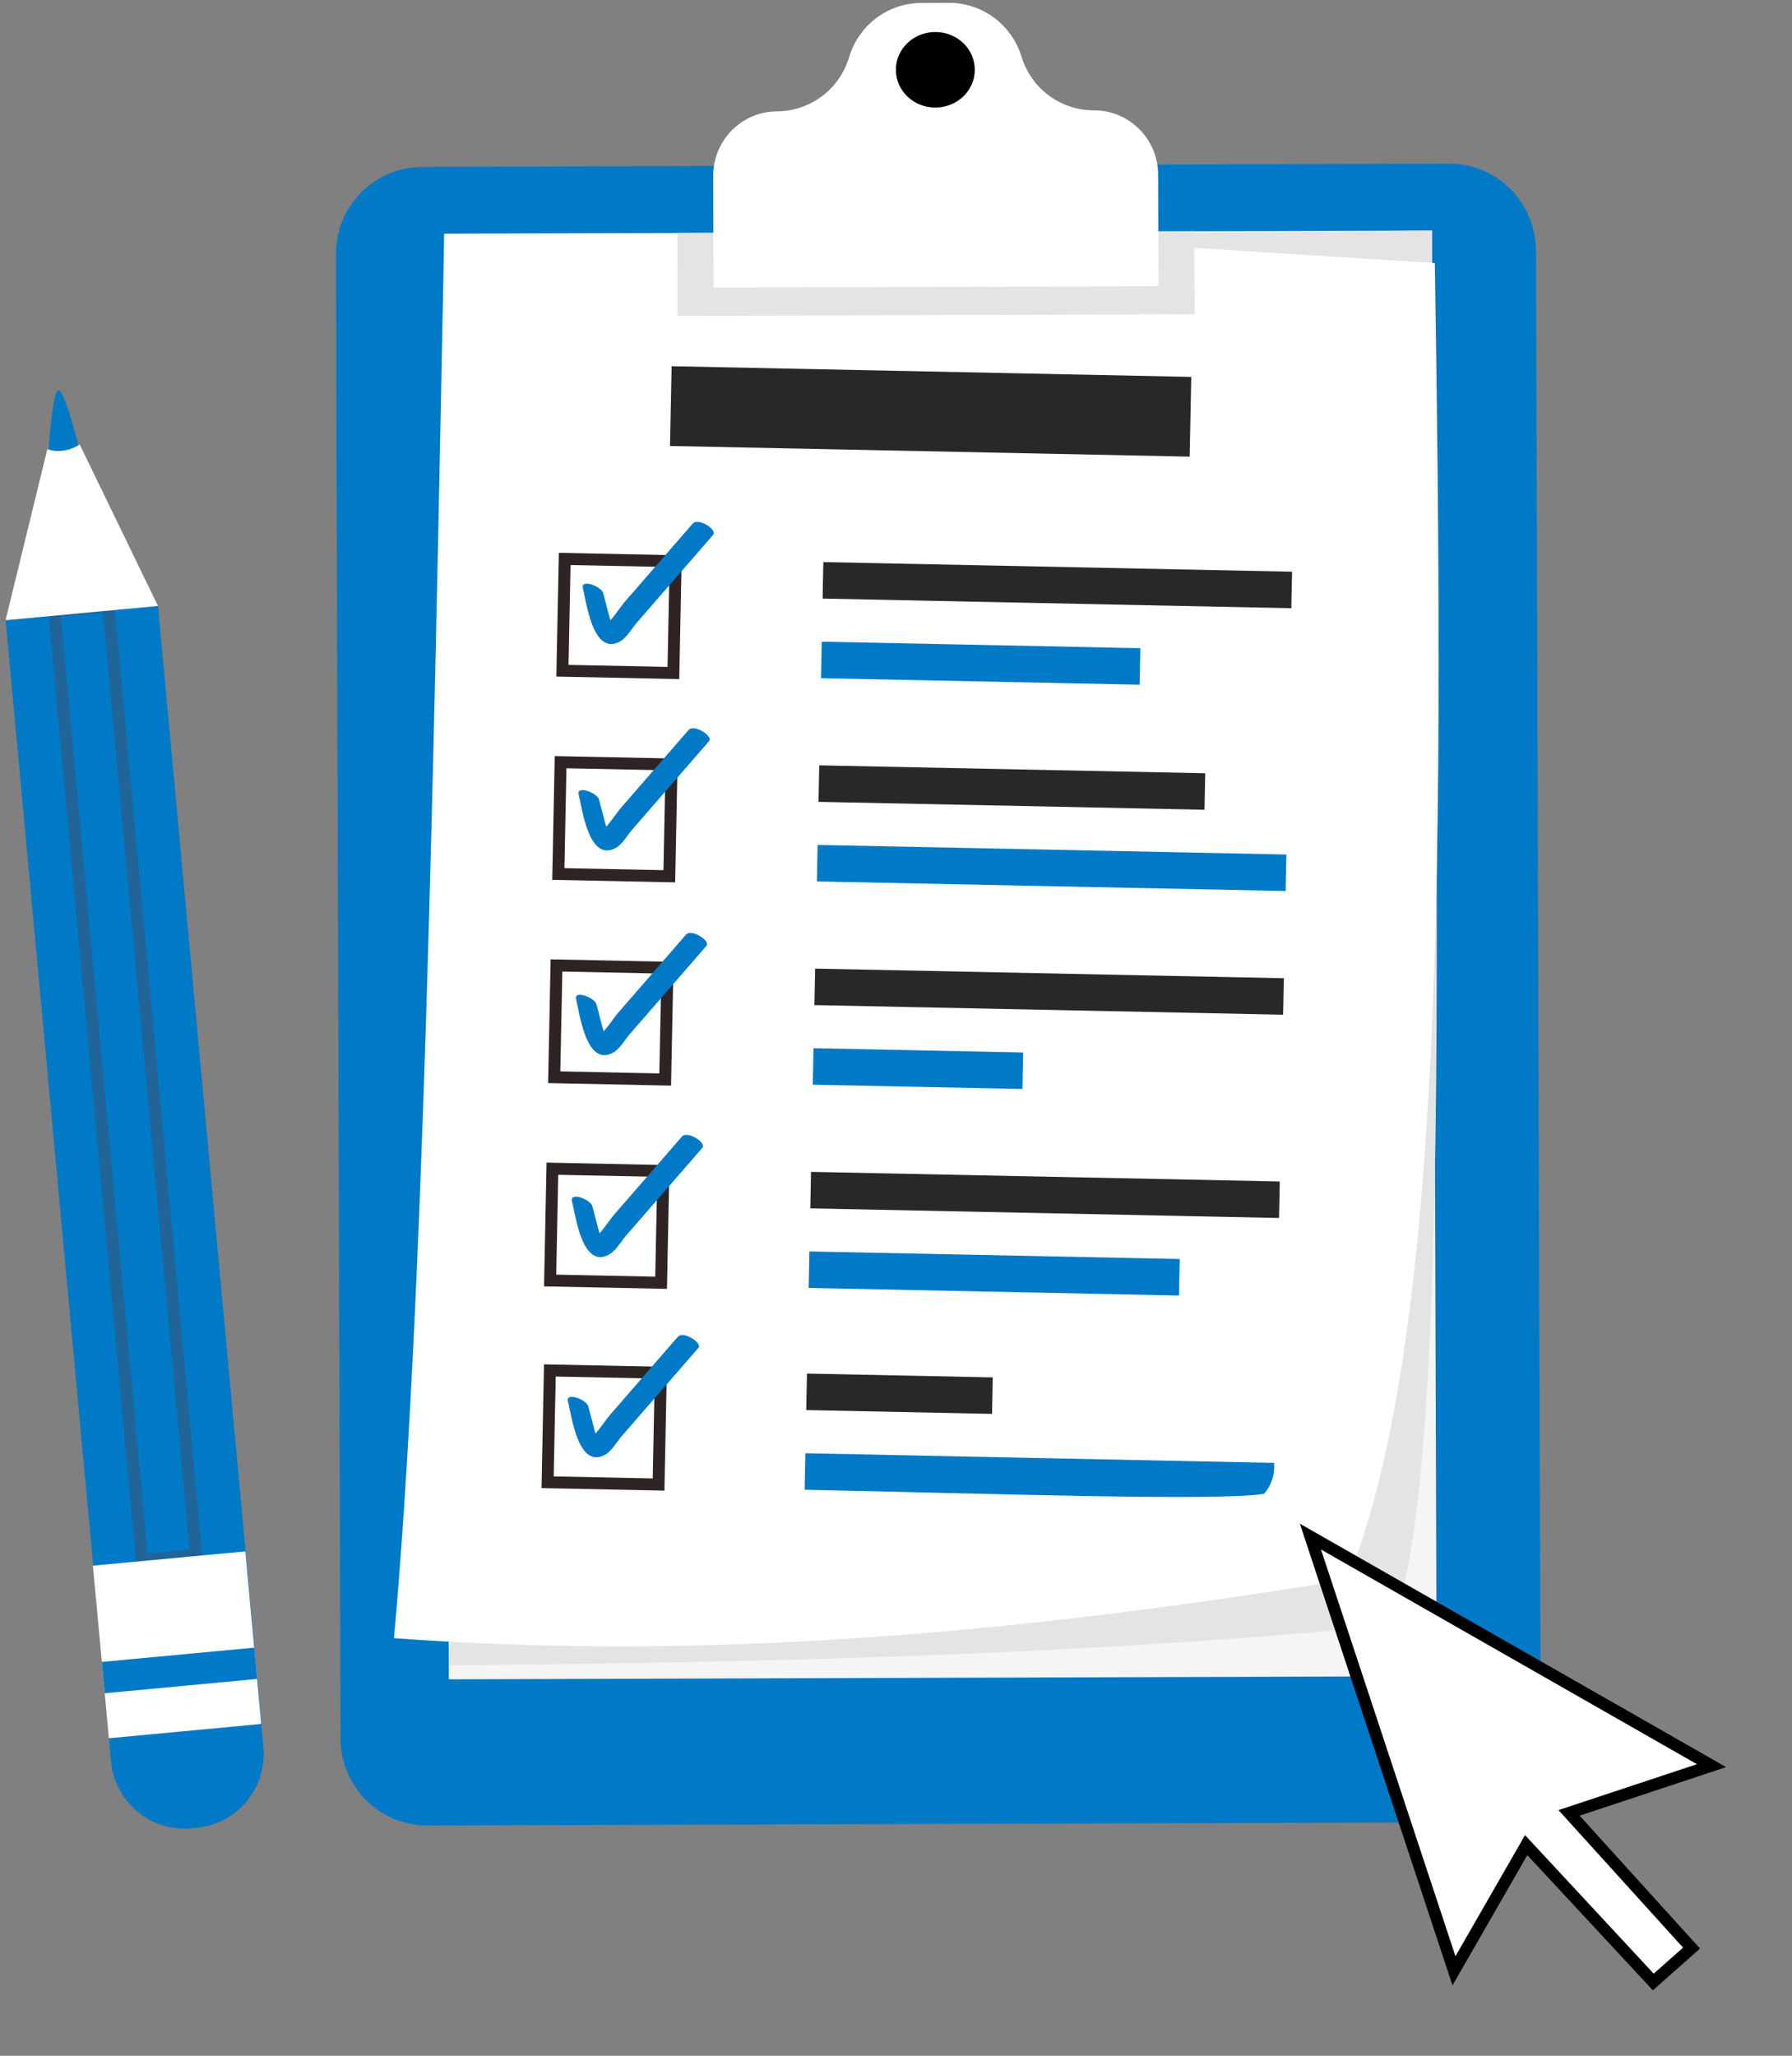 <svg width="150" height="172" viewBox="0 0 150 172" fill="none" xmlns="http://www.w3.org/2000/svg">
<rect x="0" y="0" width="150" height="172" fill="#808080" stroke="none"/>
<path d="M121.737 152.465L35.775 152.737C31.773 152.749 28.519 149.492 28.506 145.463L28.113 21.285C28.101 17.255 31.335 13.978 35.337 13.965L121.298 13.693C125.301 13.681 128.555 16.938 128.567 20.968L128.96 145.145C128.973 149.175 125.739 152.453 121.737 152.465Z" fill="#0079c6"/>
<path d="M119.869 19.29L37.187 19.551L37.569 140.505L120.251 140.244L119.869 19.29Z" fill="#F6F5F5"/>
<path d="M119.868 19.291C120.043 66.456 121.734 123.335 116.513 135.946C93.348 138.293 66.219 139.108 37.564 139.334L48.079 19.882L119.868 19.291Z" fill="#E4E4E4"/>
<path d="M112.798 132.149C76.7 138.084 52.562 138.467 32.979 137.065C35.43 109.859 36.304 64.673 37.185 19.56L80.707 19.519L120.105 22.014C120.827 68.832 121.026 112.08 112.798 132.149Z" fill="white"/>
<path d="M99.715 31.534L56.218 30.641L56.083 37.314L99.581 38.206L99.715 31.534Z" fill="#282828"/>
<path d="M108.153 47.834L68.918 47.029L68.857 50.083L108.091 50.888L108.153 47.834Z" fill="#282828"/>
<path d="M95.452 54.233L68.784 53.688L68.722 56.742L95.391 57.287L95.452 54.233Z" fill="#0079c6"/>
<path d="M56.556 46.955L47.268 46.765L47.079 56.119L56.367 56.309L56.556 46.955Z" fill="white" stroke="#2E2424" stroke-miterlimit="10"/>
<path d="M48.791 49.225C49.081 50.33 49.625 54.958 51.924 53.657C52.454 53.357 52.901 52.566 53.296 52.11C54.008 51.291 54.72 50.473 55.431 49.654C56.854 48.016 58.277 46.379 59.7 44.742C60.065 44.322 58.446 43.278 57.987 43.804C56.722 45.26 55.458 46.716 54.193 48.171C53.56 48.899 52.928 49.626 52.295 50.354C51.856 50.859 50.843 52.486 50.19 52.633C50.546 52.747 50.901 52.861 51.258 52.976C51.51 53.182 51.038 51.713 51.027 51.672C50.848 50.99 50.669 50.308 50.489 49.625C50.341 49.063 48.571 48.39 48.791 49.225Z" fill="#0079c6"/>
<path d="M100.884 64.697L68.575 64.035L68.513 67.088L100.822 67.751L100.884 64.697Z" fill="#282828"/>
<path d="M107.675 71.496L68.44 70.693L68.378 73.747L107.613 74.549L107.675 71.496Z" fill="#0079c6"/>
<path d="M56.212 63.961L46.924 63.77L46.735 73.125L56.024 73.315L56.212 63.961Z" fill="white" stroke="#2E2424" stroke-miterlimit="10"/>
<path d="M48.441 66.495C48.732 67.6 49.276 72.229 51.575 70.927C52.105 70.627 52.552 69.836 52.947 69.38C53.658 68.561 54.37 67.743 55.081 66.924C56.505 65.287 57.928 63.649 59.351 62.012C59.715 61.592 58.096 60.548 57.638 61.075C56.373 62.53 55.108 63.986 53.843 65.441C53.211 66.169 52.579 66.897 51.946 67.624C51.507 68.129 50.493 69.756 49.841 69.903C50.197 70.017 50.552 70.131 50.908 70.246C51.161 70.452 50.689 68.983 50.678 68.943C50.498 68.26 50.32 67.578 50.14 66.895C49.992 66.333 48.221 65.66 48.441 66.495Z" fill="#0079c6"/>
<path d="M107.466 81.846L68.231 81.041L68.169 84.095L107.404 84.899L107.466 81.846Z" fill="#282828"/>
<path d="M85.644 88.059L68.097 87.7L68.035 90.754L85.582 91.112L85.644 88.059Z" fill="#0079c6"/>
<path d="M55.869 80.967L46.58 80.776L46.392 90.13L55.68 90.321L55.869 80.967Z" fill="white" stroke="#2E2424" stroke-miterlimit="10"/>
<path d="M48.224 83.622C48.514 84.726 49.058 89.355 51.357 88.054C51.887 87.754 52.334 86.963 52.729 86.507C53.44 85.688 54.153 84.87 54.864 84.05C56.287 82.413 57.71 80.776 59.133 79.138C59.497 78.719 57.879 77.674 57.421 78.201C56.156 79.656 54.891 81.113 53.627 82.568C52.994 83.295 52.362 84.023 51.729 84.751C51.29 85.256 50.276 86.883 49.624 87.029C49.98 87.144 50.335 87.258 50.691 87.373C50.944 87.579 50.472 86.109 50.461 86.069C50.282 85.386 50.103 84.705 49.923 84.022C49.775 83.46 48.005 82.787 48.224 83.622Z" fill="#0079c6"/>
<path d="M107.124 98.851L67.888 98.047L67.827 101.101L107.062 101.905L107.124 98.851Z" fill="#282828"/>
<path d="M98.748 105.339L67.754 104.705L67.692 107.759L98.686 108.393L98.748 105.339Z" fill="#0079c6"/>
<path d="M55.526 97.973L46.238 97.782L46.049 107.136L55.338 107.327L55.526 97.973Z" fill="white" stroke="#2E2424" stroke-miterlimit="10"/>
<path d="M47.882 100.517C48.172 101.622 48.716 106.25 51.015 104.949C51.546 104.649 51.992 103.858 52.388 103.402C53.099 102.583 53.811 101.765 54.522 100.946C55.945 99.308 57.369 97.671 58.792 96.034C59.156 95.614 57.537 94.57 57.08 95.096C55.815 96.552 54.55 98.008 53.285 99.463C52.653 100.191 52.02 100.918 51.388 101.646C50.949 102.151 49.935 103.778 49.282 103.925C49.639 104.039 49.994 104.153 50.35 104.268C50.602 104.474 50.13 103.005 50.12 102.965C49.94 102.282 49.761 101.6 49.582 100.917C49.434 100.354 47.663 99.681 47.882 100.517Z" fill="#0079c6"/>
<path d="M83.1 115.243L67.548 114.924L67.486 117.977L83.039 118.296L83.1 115.243Z" fill="#282828"/>
<path d="M106.649 122.396L67.413 121.59L67.352 124.644C82.531 124.954 101.861 125.61 105.802 124.988C106.398 124.301 106.718 123.458 106.649 122.396Z" fill="#0079c6"/>
<path d="M55.315 114.852L46.026 114.662L45.838 124.016L55.126 124.206L55.315 114.852Z" fill="white" stroke="#2E2424" stroke-miterlimit="10"/>
<path d="M47.544 117.264C47.834 118.368 48.378 122.997 50.677 121.696C51.207 121.396 51.654 120.605 52.05 120.149C52.761 119.33 53.473 118.512 54.184 117.693C55.607 116.055 57.03 114.418 58.454 112.78C58.818 112.361 57.199 111.317 56.74 111.843C55.476 113.299 54.211 114.755 52.946 116.21C52.314 116.938 51.681 117.665 51.049 118.393C50.61 118.898 49.596 120.525 48.943 120.671C49.299 120.786 49.655 120.9 50.011 121.015C50.263 121.221 49.791 119.752 49.781 119.711C49.601 119.029 49.422 118.347 49.243 117.664C49.095 117.101 47.325 116.428 47.544 117.264Z" fill="#0079c6"/>
<path d="M96.942 14.61L96.972 23.945L59.727 24.063L59.698 14.728C59.693 13.239 60.29 11.89 61.254 10.909C61.374 10.787 61.499 10.673 61.631 10.566C62.553 9.79 63.741 9.322 65.035 9.318C66.007 9.315 66.938 9.088 67.771 8.681C68.133 8.503 68.476 8.294 68.799 8.053C69.861 7.257 70.672 6.127 71.074 4.783C71.483 3.411 72.326 2.261 73.419 1.46C74.469 0.695 75.751 0.251 77.112 0.247L79.437 0.239C80.798 0.235 82.082 0.671 83.138 1.43C84.236 2.223 85.086 3.368 85.504 4.737C85.913 6.079 86.732 7.203 87.799 7.993C88.124 8.232 88.468 8.439 88.831 8.615C89.667 9.017 90.599 9.237 91.57 9.234C92.865 9.23 94.056 9.69 94.983 10.461C96.175 11.443 96.937 12.937 96.942 14.61Z" fill="white"/>
<path d="M99.98 19.353L100.001 26.292L56.712 26.429L56.691 19.489L59.713 19.48L59.727 24.063L96.972 23.945L96.957 19.362L99.98 19.353Z" fill="#E4E4E4"/>
<path d="M78.302 9C80.126 8.995 81.601 7.574 81.595 5.828C81.59 4.082 80.106 2.671 78.282 2.677C76.458 2.683 74.983 4.103 74.989 5.849C74.994 7.595 76.478 9.006 78.302 9Z" fill="black"/>
<path d="M4.026 38.271C4.026 38.271 4.355 32.398 4.95 32.673C5.544 32.949 6.75 38.05 6.75 38.05L5.484 40.122L4.026 38.271Z" fill="#0079c6"/>
<path d="M21.867 144.237L22.046 146.169C22.361 149.579 19.872 152.602 16.484 152.919L15.991 152.964C12.605 153.281 9.604 150.774 9.289 147.363L9.11 145.432L21.867 144.237Z" fill="#0079c6"/>
<path d="M13.226 50.699L0.469 51.89L9.138 145.431L21.895 144.239L13.226 50.699Z" fill="#0079c6"/>
<path opacity="0.3" d="M9.076 50.689L4.546 51.113L11.886 130.537L16.416 130.113L9.076 50.689Z" stroke="#6F3428" stroke-miterlimit="10"/>
<path d="M21.865 144.239L9.112 145.434L8.765 141.664L8.523 139.045L7.776 130.996L20.533 129.801L21.276 137.85L21.518 140.469L21.865 144.239Z" fill="white"/>
<path d="M21.275 137.855L8.522 139.049L8.764 141.669L21.517 140.474L21.275 137.855Z" fill="#0079c6"/>
<path d="M4.053 37.739C4.081 37.748 4.112 37.757 4.147 37.766C4.293 37.805 4.501 37.845 4.758 37.856C5.244 37.875 5.9 37.785 6.618 37.368L13.032 50.59L0.629 51.75L4.053 37.739Z" fill="white" stroke="white" stroke-width="0.25"/>
<path d="M131.856 152.249L141.591 162.992L138.389 165.827L128.211 154.874L127.749 154.378L127.411 154.966L121.705 164.891L109.691 128.563L143.264 147.727L132.069 151.438L131.34 151.68L131.856 152.249Z" fill="white" stroke="black"/>
</svg>

